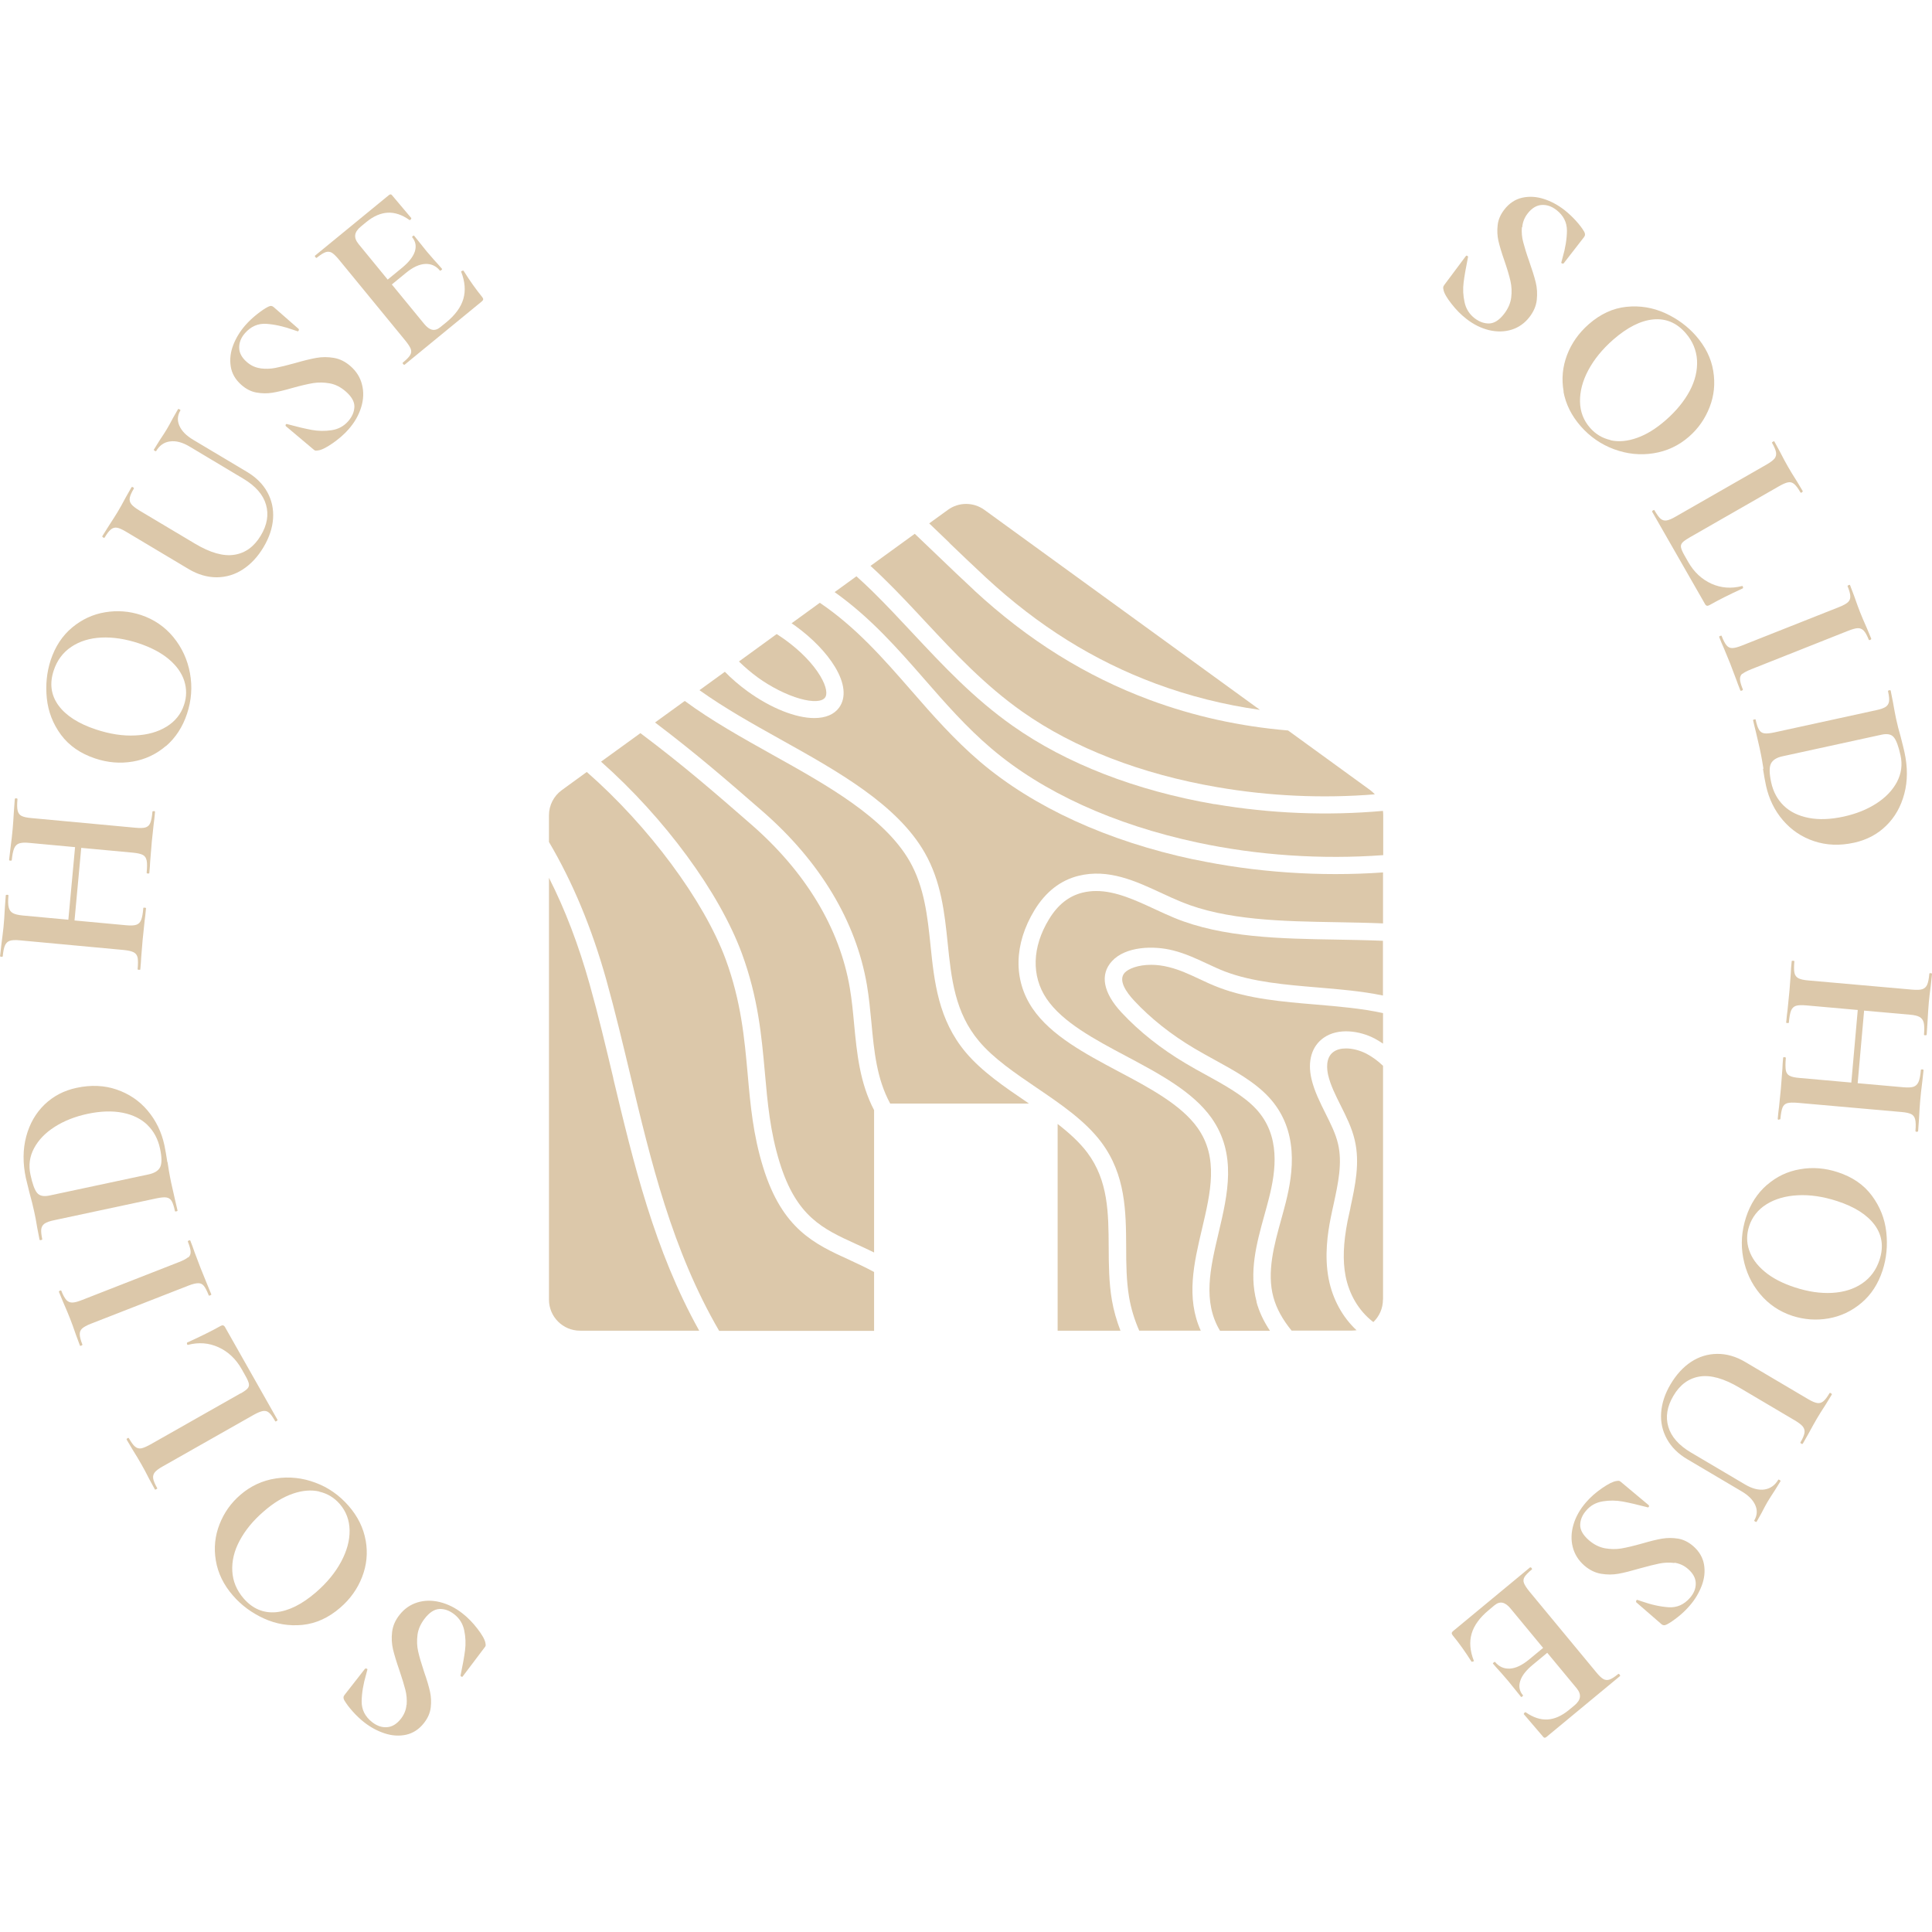 <?xml version="1.0" encoding="UTF-8"?>
<svg id="Lager_6" data-name="Lager 6" xmlns="http://www.w3.org/2000/svg" viewBox="0 0 210 210">
  <defs>
    <style>
      .cls-1 {
        fill: none;
      }

      .cls-2 {
        fill: #dcc8aa;
      }
    </style>
  </defs>
  <rect class="cls-1" width="210" height="210"/>
  <g>
    <g>
      <g>
        <path class="cls-2" d="M165.42,24.7c-.04.55,0,1.09.15,1.63.14.54.35,1.24.65,2.08.32.91.56,1.68.71,2.29.15.61.18,1.24.11,1.9-.07.66-.34,1.27-.79,1.86-.52.67-1.17,1.13-1.93,1.37-.77.24-1.58.26-2.45.06-.86-.21-1.69-.61-2.48-1.23-.58-.45-1.13-1-1.63-1.65-.51-.65-.8-1.16-.86-1.52-.02-.1-.04-.19-.03-.26s.04-.16.12-.26l2.33-3.12.02-.02c.04-.05.09-.06.16-.01.07.04.09.1.06.16-.22,1.09-.38,1.99-.47,2.71-.09.72-.06,1.43.1,2.15.15.72.52,1.3,1.08,1.74.52.4,1.05.59,1.6.58.55-.02,1.09-.36,1.61-1.03.44-.57.7-1.16.78-1.78.08-.62.05-1.22-.08-1.8-.13-.58-.35-1.32-.66-2.22-.31-.88-.52-1.6-.65-2.15-.12-.55-.15-1.12-.08-1.71.06-.59.31-1.16.73-1.7.53-.68,1.18-1.11,1.94-1.28.76-.17,1.54-.12,2.33.13.79.25,1.53.65,2.22,1.18.45.35.88.75,1.28,1.19.4.44.7.84.89,1.17.08.14.11.26.1.35,0,.09-.04.18-.11.27l-2.21,2.85s-.09.04-.16.01c-.08-.03-.11-.07-.09-.12l.13-.49c.31-1.06.47-2.05.48-2.95,0-.9-.37-1.66-1.15-2.26-.52-.4-1.05-.58-1.61-.54s-1.06.35-1.5.91c-.36.46-.56.97-.6,1.52Z"/>
        <path class="cls-2" d="M169.96,42.56c-.24-1.36-.12-2.68.37-3.97.49-1.29,1.28-2.4,2.36-3.35,1.27-1.11,2.63-1.74,4.1-1.89,1.46-.15,2.86.08,4.19.68,1.33.61,2.45,1.43,3.37,2.48,1.02,1.17,1.65,2.44,1.87,3.8.23,1.37.1,2.68-.39,3.94-.49,1.26-1.23,2.33-2.24,3.21-1.12.98-2.41,1.58-3.86,1.81-1.45.23-2.88.08-4.29-.44-1.41-.52-2.62-1.36-3.63-2.51-1-1.14-1.62-2.4-1.87-3.76ZM175.04,47.85c.88.2,1.84.12,2.88-.25,1.04-.36,2.09-1.01,3.16-1.95,1.13-.99,1.99-2.05,2.59-3.17.59-1.12.85-2.23.79-3.33-.07-1.09-.48-2.08-1.24-2.95-.98-1.12-2.15-1.61-3.52-1.48s-2.81.86-4.33,2.18c-1.19,1.04-2.1,2.16-2.73,3.34s-.92,2.33-.9,3.42c.02,1.1.39,2.04,1.09,2.84.6.69,1.34,1.13,2.22,1.33Z"/>
        <path class="cls-2" d="M183.61,58.45c-.37.21-.62.39-.75.54-.13.15-.18.32-.14.52.04.2.16.48.37.85l.41.72c.63,1.11,1.48,1.89,2.53,2.37,1.05.47,2.16.55,3.32.25.03-.02.06,0,.09.06.02.03.02.07.02.11,0,.05,0,.08-.02.08-1.48.68-2.68,1.28-3.62,1.82-.11.06-.21.09-.29.07-.08-.02-.15-.09-.21-.2l-5.75-10.04s.02-.07.1-.12.14-.06.15-.03c.26.45.48.76.67.93.19.16.41.23.66.19.25-.04.59-.18,1.01-.43l9.85-5.64c.42-.24.71-.46.87-.65.15-.19.21-.42.17-.67-.04-.26-.19-.61-.44-1.05-.02-.03.02-.07.1-.12.09-.05.14-.06.15-.03l.6,1.1c.34.67.64,1.22.88,1.64.24.43.57.96.97,1.59l.64,1.07s0,.09-.09.14c-.08.05-.14.05-.16,0-.25-.44-.48-.74-.68-.91s-.42-.23-.67-.18c-.25.05-.58.19-1.01.44l-9.74,5.58Z"/>
        <path class="cls-2" d="M189.39,73.21c-.18.16-.27.37-.26.62.01.25.11.62.31,1.11.02.05-.02.09-.11.12-.09.04-.15.03-.16-.01-.2-.5-.35-.9-.45-1.19l-.66-1.74-.69-1.68c-.14-.3-.31-.7-.51-1.22-.01-.03.03-.06.12-.1.09-.04.14-.04.15,0,.19.49.37.83.54,1.03.17.2.38.3.63.29.25,0,.61-.1,1.06-.28l10.55-4.18c.46-.18.77-.36.95-.52.18-.17.27-.38.26-.64,0-.26-.11-.64-.3-1.12-.01-.03.03-.06.12-.1.09-.04.14-.04.15,0l.47,1.24c.25.71.45,1.28.62,1.7.19.47.43,1.05.74,1.74l.48,1.15s-.02.09-.11.12c-.09.04-.15.03-.16-.01-.19-.47-.37-.8-.55-.99-.18-.19-.4-.28-.65-.27-.25.01-.6.11-1.06.29l-10.51,4.17c-.47.19-.8.36-.98.52Z"/>
        <path class="cls-2" d="M191.68,83.56c-.04-.26-.09-.58-.16-.96s-.15-.8-.25-1.26l-.41-1.77c-.08-.32-.19-.75-.31-1.29,0-.03.04-.06.13-.08s.15-.02.15.02c.11.51.23.88.37,1.1.13.22.32.35.57.39.25.04.62,0,1.09-.1l11.09-2.42c.48-.1.82-.23,1.02-.36.2-.14.32-.33.36-.58.04-.25,0-.62-.11-1.12-.01-.05.03-.08.13-.1.1-.02.15,0,.16.04l.25,1.27c.13.74.24,1.33.33,1.76.14.65.31,1.32.51,2,.21.82.35,1.38.41,1.67.35,1.61.35,3.12-.02,4.51s-1.02,2.55-1.98,3.48c-.95.93-2.11,1.54-3.49,1.84-1.55.34-3,.28-4.34-.17-1.35-.45-2.47-1.21-3.38-2.27-.91-1.06-1.52-2.31-1.84-3.75-.11-.51-.22-1.12-.33-1.84ZM193.88,87.57c.69.67,1.59,1.11,2.71,1.33,1.12.22,2.39.17,3.81-.14,1.36-.3,2.54-.77,3.56-1.43,1.02-.66,1.76-1.44,2.24-2.35.47-.91.6-1.86.38-2.87-.22-.99-.46-1.65-.73-1.97-.27-.33-.72-.42-1.34-.28l-10.78,2.35c-.64.14-1.05.41-1.24.8-.19.39-.18,1.07.03,2.03.22,1.02.68,1.87,1.37,2.54Z"/>
        <path class="cls-2" d="M193.37,121.71c-.1,0-.14-.04-.14-.09.05-.57.1-1.02.15-1.37l.19-1.88.17-2.2c0-.29.04-.69.08-1.2,0-.05.06-.07.15-.06.1,0,.14.04.14.09-.05.6-.05,1.05,0,1.33s.19.49.41.6c.22.12.58.2,1.09.24l5.62.5.7-7.89-5.62-.5c-.49-.04-.86-.03-1.1.05-.24.08-.42.25-.53.52-.11.27-.19.71-.24,1.31,0,.03-.05.04-.15.04-.1,0-.15-.03-.14-.06.05-.57.1-1.03.15-1.37l.21-2.12.14-1.83c.01-.33.04-.78.1-1.35,0-.03.05-.04.15-.04.1,0,.15.03.14.06-.05.57-.05.99.01,1.26.06.27.2.46.43.58.23.12.59.2,1.07.24l11.31,1c.49.04.85.03,1.09-.05.24-.08.41-.24.52-.48.11-.24.19-.64.24-1.2,0-.05.05-.07.15-.06.1,0,.14.04.14.09l-.14,1.32c-.1.75-.17,1.35-.21,1.8-.05.62-.1,1.34-.14,2.15l-.09,1.35s-.05.04-.15.04c-.1,0-.15-.03-.14-.06.05-.59.04-1.02-.03-1.31-.07-.29-.22-.49-.45-.62-.23-.13-.58-.21-1.07-.25l-4.96-.44-.7,7.89,4.96.44c.49.04.85.03,1.1-.05.24-.08.43-.25.55-.52.12-.27.21-.7.26-1.31,0-.05.06-.07.15-.06.1,0,.14.04.14.09l-.13,1.19c-.1.81-.19,1.54-.24,2.19-.04.44-.08,1.07-.12,1.88l-.1,1.37s-.06.07-.15.06c-.1,0-.14-.04-.14-.09.05-.55.04-.97-.03-1.25-.07-.28-.21-.47-.43-.58-.22-.11-.57-.19-1.06-.23l-11.31-1c-.49-.04-.85-.03-1.1.04-.24.07-.42.23-.52.48-.1.25-.18.66-.23,1.23,0,.05-.06.07-.15.06Z"/>
        <path class="cls-2" d="M192.06,128.8c1.04-.91,2.24-1.48,3.6-1.71,1.36-.24,2.72-.13,4.09.32,1.6.52,2.84,1.37,3.72,2.56s1.4,2.5,1.56,3.95c.16,1.45.03,2.84-.4,4.16-.48,1.48-1.25,2.66-2.31,3.55-1.06.89-2.25,1.45-3.58,1.68-1.33.23-2.63.13-3.91-.28-1.41-.46-2.59-1.26-3.53-2.39s-1.54-2.43-1.82-3.91c-.28-1.47-.17-2.94.3-4.4.47-1.45,1.23-2.62,2.27-3.53ZM190.12,135.87c.28.86.84,1.64,1.68,2.34.84.71,1.94,1.28,3.29,1.72,1.43.47,2.78.67,4.05.6,1.27-.07,2.36-.41,3.26-1.02.91-.62,1.54-1.47,1.9-2.58.46-1.41.28-2.68-.53-3.78-.82-1.11-2.18-1.98-4.09-2.6-1.51-.49-2.93-.7-4.27-.63-1.34.07-2.47.4-3.4.98-.93.58-1.56,1.38-1.89,2.39-.28.87-.29,1.73,0,2.59Z"/>
        <path class="cls-2" d="M191.78,161.9c.64-.09,1.14-.44,1.51-1.06.02-.03.07-.02.15.03.08.05.12.09.1.12l-.62,1c-.34.52-.61.94-.8,1.26-.16.27-.37.66-.64,1.19l-.55.98s-.07.02-.15-.03c-.08-.05-.12-.09-.1-.12.32-.55.36-1.11.11-1.67-.25-.57-.76-1.08-1.52-1.52l-5.87-3.47c-.99-.58-1.72-1.31-2.21-2.19-.49-.88-.7-1.83-.63-2.86.07-1.03.41-2.07,1.03-3.11.62-1.04,1.36-1.85,2.22-2.42.87-.57,1.81-.86,2.84-.87,1.02-.01,2.04.28,3.05.88l6.82,4.03c.42.25.75.39,1,.43.24.04.46-.02.66-.18.2-.16.43-.46.68-.89.02-.04.08-.04.16.01.08.05.11.1.09.14l-.68,1.11c-.41.63-.73,1.14-.95,1.52-.25.42-.55.97-.91,1.63l-.62,1.09s-.08.04-.16-.01-.11-.1-.09-.14c.26-.44.4-.78.44-1.04s-.03-.48-.18-.68c-.16-.2-.45-.42-.87-.67l-6.04-3.57c-1.68-.99-3.11-1.39-4.3-1.2-1.19.19-2.15.89-2.86,2.1-.69,1.17-.87,2.29-.55,3.37.32,1.08,1.14,2.01,2.46,2.79l5.89,3.48c.76.45,1.46.63,2.1.54Z"/>
        <path class="cls-2" d="M182,169.89c-.54-.07-1.09-.05-1.64.06-.55.11-1.25.29-2.12.53-.93.27-1.7.47-2.32.58s-1.25.11-1.9,0c-.65-.11-1.25-.41-1.81-.89-.64-.56-1.06-1.23-1.26-2.01-.2-.78-.17-1.6.08-2.45.25-.85.71-1.66,1.36-2.41.48-.56,1.06-1.07,1.74-1.54.68-.47,1.2-.73,1.57-.78.1-.02.19-.03.26-.02.07,0,.15.05.25.14l2.99,2.5.02.02s.05.1,0,.16c-.05.07-.1.08-.16.05-1.07-.28-1.97-.49-2.68-.62-.71-.13-1.43-.14-2.16-.02-.73.12-1.33.44-1.8.99-.43.49-.65,1.02-.66,1.57-.01.55.3,1.1.94,1.66.54.47,1.12.76,1.74.88.62.11,1.22.12,1.8.02.58-.1,1.34-.28,2.26-.54.9-.26,1.62-.44,2.18-.53.56-.09,1.13-.09,1.71,0,.59.1,1.14.37,1.66.82.65.57,1.04,1.24,1.17,2s.04,1.54-.26,2.32c-.3.78-.73,1.5-1.3,2.15-.37.43-.79.84-1.26,1.21-.47.37-.87.65-1.22.83-.15.07-.26.1-.35.08-.09-.01-.18-.05-.26-.13l-2.72-2.36s-.04-.09,0-.17c.03-.08.08-.11.12-.09l.48.16c1.05.37,2.02.58,2.92.64.9.06,1.67-.28,2.32-1.02.43-.49.64-1.02.63-1.58-.01-.56-.29-1.08-.83-1.55-.44-.39-.94-.61-1.48-.69Z"/>
        <path class="cls-2" d="M160.17,180.56s-.08.05-.13.06c-.05,0-.08,0-.09,0-.69-1.09-1.36-2.03-2.03-2.84-.08-.1-.12-.19-.12-.26,0-.08.06-.16.17-.25l8.35-6.91s.09,0,.15.07c.06.08.07.13.04.16-.4.33-.67.61-.8.82-.13.21-.15.44-.06.67.09.23.29.54.6.92l7.24,8.75c.31.38.57.63.78.75.21.12.44.14.68.06.25-.09.56-.29.95-.61.04-.03.09,0,.15.07.06.08.07.13.04.16l-8.01,6.63c-.13.1-.24.1-.33-.01l-2.12-2.48s0-.07.06-.14c.06-.07.11-.09.15-.06.81.56,1.59.82,2.36.78.77-.04,1.55-.39,2.33-1.03l.57-.47c.38-.31.59-.62.63-.93.04-.31-.08-.63-.36-.97l-3.19-3.85-1.57,1.3c-.73.6-1.19,1.19-1.37,1.77-.18.57-.09,1.09.29,1.54.03.04.01.09-.06.14-.07.06-.12.07-.15.03l-1.39-1.72-.77-.89c-.38-.41-.67-.74-.88-.99-.02-.03,0-.07.08-.13.08-.06.12-.08.14-.06.43.52.96.76,1.6.73.64-.03,1.33-.36,2.08-.97l1.55-1.28-3.53-4.27c-.3-.37-.6-.58-.88-.64-.28-.06-.58.03-.88.28l-.62.52c-.98.81-1.6,1.67-1.86,2.56-.26.89-.18,1.88.24,2.95.02.03,0,.06-.04.1Z"/>
      </g>
      <g>
        <path class="cls-2" d="M44.2,185.3c.04-.55,0-1.09-.14-1.63-.14-.54-.35-1.24-.64-2.09-.32-.92-.55-1.68-.7-2.29-.14-.61-.18-1.24-.1-1.9.08-.66.34-1.27.8-1.85.52-.67,1.17-1.12,1.94-1.36.77-.24,1.59-.25,2.45-.04.86.21,1.69.62,2.47,1.24.58.45,1.12,1.01,1.62,1.66.5.65.79,1.16.86,1.53.02.1.03.19.03.26,0,.07-.04.16-.13.26l-2.35,3.11v.02c-.06.05-.11.06-.18.01-.07-.04-.09-.1-.06-.16.23-1.09.39-1.99.48-2.7.09-.72.06-1.43-.09-2.15-.15-.72-.51-1.3-1.08-1.75-.51-.4-1.05-.6-1.6-.58s-1.09.36-1.61,1.03c-.44.57-.71,1.16-.79,1.78-.08.62-.06,1.22.07,1.8.13.58.35,1.32.65,2.23.31.88.52,1.6.64,2.15.12.55.15,1.12.08,1.71-.07.59-.31,1.16-.74,1.7-.53.68-1.18,1.1-1.94,1.27-.76.16-1.54.11-2.33-.15-.79-.26-1.53-.66-2.21-1.19-.45-.35-.87-.75-1.27-1.2s-.69-.84-.89-1.18c-.08-.14-.11-.26-.1-.35,0-.09.05-.18.12-.27l2.22-2.84s.08-.04.16-.01c.08.03.11.07.09.12l-.13.49c-.31,1.06-.48,2.05-.49,2.95-.01.9.37,1.66,1.14,2.26.51.4,1.05.59,1.61.55.56-.04,1.06-.34,1.51-.91.36-.46.57-.97.61-1.51Z"/>
        <path class="cls-2" d="M39.75,167.44c.24,1.36.11,2.68-.39,3.97-.5,1.29-1.29,2.4-2.38,3.34-1.27,1.1-2.64,1.72-4.11,1.87-1.46.14-2.86-.09-4.19-.7-1.33-.61-2.45-1.44-3.36-2.49-1.02-1.17-1.63-2.44-1.86-3.81s-.09-2.68.4-3.93c.49-1.26,1.24-2.32,2.26-3.2,1.12-.97,2.41-1.57,3.87-1.79,1.45-.22,2.88-.07,4.29.46,1.41.52,2.61,1.37,3.62,2.53,1,1.15,1.61,2.4,1.85,3.77ZM34.7,162.12c-.88-.2-1.84-.12-2.88.24s-2.1,1-3.17,1.94c-1.14.98-2,2.04-2.6,3.16-.6,1.12-.86,2.23-.8,3.32.06,1.09.47,2.08,1.23,2.96.97,1.12,2.15,1.62,3.52,1.5,1.37-.13,2.82-.85,4.34-2.16,1.2-1.04,2.11-2.15,2.74-3.33.63-1.18.94-2.32.92-3.42-.02-1.1-.38-2.05-1.07-2.85-.6-.69-1.34-1.14-2.22-1.34Z"/>
        <path class="cls-2" d="M26.16,151.46c.37-.21.62-.39.75-.54.13-.15.18-.32.14-.52-.04-.2-.16-.48-.37-.85l-.41-.73c-.63-1.11-1.47-1.9-2.52-2.38-1.05-.48-2.15-.56-3.32-.26-.03.02-.06,0-.09-.06-.02-.03-.02-.07-.02-.11,0-.05,0-.08.02-.08,1.48-.67,2.69-1.27,3.63-1.8.11-.06.21-.09.29-.06.08.02.15.09.21.2l5.7,10.07s-.02.07-.1.12-.14.06-.15.03c-.26-.45-.48-.77-.67-.93-.19-.17-.41-.23-.66-.19-.25.04-.59.18-1.02.42l-9.88,5.6c-.43.24-.72.46-.87.65-.15.19-.21.41-.17.67.04.26.19.61.44,1.05.02.03-.02.07-.1.11-.09.05-.14.06-.15.03l-.6-1.1c-.34-.67-.63-1.22-.88-1.65-.24-.43-.56-.96-.96-1.6l-.64-1.08s0-.09.09-.14c.09-.05.14-.05.16,0,.25.44.47.75.67.91.2.17.42.23.67.19.25-.05.58-.19,1.01-.43l9.77-5.54Z"/>
        <path class="cls-2" d="M20.46,136.69c.18-.16.27-.36.26-.62,0-.25-.11-.62-.3-1.11-.02-.05.02-.09.11-.12.09-.04.15-.03.16.02.2.5.34.9.44,1.2l.66,1.74.68,1.68c.13.3.3.71.5,1.22.01.03-.03.06-.12.1-.09.04-.14.04-.16,0-.19-.49-.37-.83-.53-1.03s-.37-.3-.63-.29c-.25,0-.61.09-1.07.27l-10.57,4.13c-.46.18-.77.35-.96.52-.18.17-.27.38-.26.64,0,.26.1.64.29,1.12.01.03-.03.06-.12.1-.09.04-.14.04-.15,0l-.46-1.24c-.24-.71-.45-1.28-.62-1.71-.18-.47-.43-1.05-.73-1.74l-.48-1.16s.02-.09.11-.12c.09-.04.15-.03.16.02.18.47.37.8.55,1,.18.19.4.28.65.27.25,0,.6-.1,1.06-.28l10.53-4.12c.47-.18.8-.36.98-.52Z"/>
        <path class="cls-2" d="M18.21,126.31c.04.26.09.58.15.96.06.38.15.8.24,1.26l.4,1.77c.08.32.18.75.3,1.29,0,.03-.04.06-.13.08-.1.02-.15.01-.15-.02-.11-.51-.23-.88-.36-1.1-.13-.22-.32-.35-.57-.39-.25-.04-.62,0-1.1.1l-11.1,2.37c-.48.1-.82.22-1.03.36-.2.14-.33.33-.37.58-.04.25,0,.62.1,1.12.01.05-.03.08-.13.1-.1.02-.15,0-.16-.04l-.25-1.28c-.12-.74-.23-1.33-.33-1.76-.14-.66-.31-1.32-.5-2-.21-.82-.34-1.38-.41-1.67-.34-1.61-.33-3.12.04-4.51.37-1.39,1.04-2.55,1.99-3.47.96-.92,2.12-1.53,3.5-1.82,1.55-.33,3-.27,4.34.19,1.34.46,2.47,1.22,3.37,2.29.9,1.07,1.51,2.32,1.82,3.76.11.51.21,1.12.32,1.84ZM16.04,122.29c-.69-.67-1.59-1.12-2.71-1.34-1.12-.22-2.39-.18-3.81.12-1.36.29-2.55.76-3.57,1.41-1.02.65-1.77,1.43-2.25,2.33-.48.9-.61,1.86-.39,2.87.21.99.45,1.65.72,1.98.27.33.72.42,1.34.29l10.79-2.3c.64-.14,1.06-.4,1.25-.79.19-.39.19-1.07-.02-2.03-.22-1.02-.67-1.87-1.36-2.54Z"/>
        <path class="cls-2" d="M16.71,88.16c.1,0,.14.04.14.09-.05.57-.1,1.02-.15,1.36l-.2,1.88-.18,2.2c-.01.29-.04.69-.09,1.2,0,.05-.06.07-.15.06-.1,0-.14-.04-.14-.09.06-.6.06-1.05,0-1.33-.06-.28-.19-.49-.41-.6-.22-.12-.58-.2-1.08-.25l-5.62-.52-.73,7.89,5.61.52c.49.05.86.03,1.1-.05.25-.08.42-.25.53-.52.11-.27.19-.7.24-1.31,0-.03.05-.04.15-.03s.15.03.14.06c-.05.57-.1,1.02-.15,1.37l-.22,2.12-.15,1.83c-.01.33-.05.78-.1,1.34,0,.03-.05.04-.15.03-.1,0-.15-.03-.14-.06.05-.57.05-.99,0-1.26-.06-.27-.2-.46-.43-.58-.23-.12-.58-.2-1.07-.25l-11.3-1.05c-.49-.05-.85-.03-1.09.05-.24.08-.41.24-.52.48-.11.24-.2.64-.25,1.2,0,.05-.06.07-.15.06-.1,0-.14-.04-.14-.09l.15-1.32c.1-.75.17-1.35.22-1.8.06-.62.11-1.34.15-2.15l.1-1.34s.05-.04.15-.04c.1,0,.14.03.14.06-.05.59-.05,1.02.03,1.31.07.29.22.49.45.62.23.13.58.21,1.07.26l4.96.46.73-7.89-4.96-.46c-.49-.05-.85-.03-1.1.05-.25.08-.43.25-.55.52-.12.27-.21.7-.27,1.3,0,.05-.06.07-.15.06-.1,0-.14-.04-.14-.09l.14-1.19c.11-.81.19-1.54.25-2.19.04-.44.08-1.07.13-1.88l.1-1.37s.06-.07.15-.06.14.04.14.09c-.05.55-.05.97.02,1.25.06.28.21.47.43.58.22.11.57.19,1.06.23l11.3,1.05c.49.05.86.04,1.1-.03.24-.07.42-.23.52-.48.11-.25.19-.66.24-1.23,0-.05.06-.07.15-.06Z"/>
        <path class="cls-2" d="M18.04,81.08c-1.05.9-2.25,1.47-3.61,1.7-1.36.23-2.72.12-4.09-.34-1.6-.53-2.83-1.39-3.71-2.57-.87-1.18-1.39-2.51-1.54-3.96-.15-1.45-.01-2.84.42-4.16.49-1.47,1.26-2.65,2.33-3.54s2.26-1.44,3.59-1.66c1.33-.22,2.63-.12,3.9.3,1.41.47,2.58,1.27,3.52,2.41.93,1.14,1.53,2.44,1.8,3.92.27,1.48.16,2.94-.32,4.4-.48,1.44-1.24,2.61-2.29,3.52ZM20.03,74.01c-.28-.86-.83-1.64-1.67-2.35-.84-.71-1.94-1.29-3.29-1.74-1.43-.47-2.78-.68-4.05-.62-1.27.06-2.36.4-3.27,1.01-.91.61-1.55,1.47-1.91,2.57-.47,1.41-.3,2.67.51,3.79.81,1.11,2.17,1.99,4.08,2.62,1.51.5,2.93.72,4.27.65,1.34-.06,2.47-.38,3.41-.96s1.57-1.37,1.9-2.38c.29-.87.29-1.73.02-2.59Z"/>
        <path class="cls-2" d="M18.48,47.98c-.64.08-1.15.44-1.51,1.05-.02.03-.07.02-.15-.03-.08-.05-.12-.09-.1-.12l.62-1c.35-.52.62-.94.81-1.26.16-.27.38-.66.65-1.18l.56-.98s.07-.02.15.03c.08.05.12.09.1.12-.33.55-.36,1.11-.11,1.67.25.57.75,1.08,1.51,1.53l5.85,3.49c.98.59,1.72,1.32,2.2,2.2.48.88.69,1.83.62,2.87-.07,1.03-.42,2.07-1.04,3.11-.62,1.04-1.37,1.84-2.24,2.41-.87.57-1.82.85-2.84.86-1.02,0-2.04-.29-3.05-.89l-6.8-4.06c-.42-.25-.75-.4-.99-.44-.24-.04-.46.02-.66.18-.2.16-.43.45-.69.89-.03.04-.08.04-.16-.01-.08-.05-.11-.1-.09-.14l.69-1.1c.41-.63.73-1.13.96-1.51.25-.42.56-.96.91-1.63l.62-1.09s.08-.04.16.01c.08.05.11.1.09.14-.26.44-.41.78-.45,1.03-.04.25.02.48.18.68.16.2.45.42.87.68l6.02,3.59c1.67,1,3.1,1.41,4.3,1.22,1.19-.18,2.15-.88,2.87-2.08.7-1.16.89-2.29.57-3.37-.31-1.08-1.13-2.02-2.45-2.81l-5.87-3.51c-.76-.45-1.46-.64-2.1-.55Z"/>
        <path class="cls-2" d="M28.3,40.04c.54.07,1.09.06,1.64-.05.55-.11,1.26-.28,2.12-.52.93-.27,1.71-.46,2.33-.57.62-.11,1.25-.11,1.9,0,.65.11,1.25.41,1.81.9.64.56,1.06,1.23,1.25,2.01.2.78.17,1.6-.09,2.45-.26.85-.71,1.65-1.37,2.4-.48.55-1.07,1.06-1.75,1.53-.68.47-1.21.73-1.57.77-.1.02-.19.02-.26.02-.07,0-.15-.05-.25-.14l-2.98-2.51-.02-.02s-.05-.1,0-.16c.05-.07.1-.08.16-.05,1.07.29,1.96.5,2.67.63s1.43.14,2.16.03c.73-.11,1.33-.44,1.8-.98.43-.49.65-1.01.67-1.56.02-.55-.3-1.11-.94-1.67-.54-.47-1.12-.77-1.74-.88s-1.22-.12-1.8-.03c-.58.1-1.34.27-2.26.53-.9.26-1.62.43-2.18.52-.56.09-1.13.08-1.71-.02-.59-.1-1.14-.38-1.65-.83-.65-.57-1.04-1.24-1.16-2.01-.12-.77-.03-1.54.27-2.32.3-.78.74-1.49,1.31-2.15.38-.43.8-.83,1.27-1.2.47-.37.88-.65,1.22-.82.15-.07.26-.1.35-.08.09.01.17.05.26.13l2.71,2.37s.04.09,0,.16c-.04.08-.08.11-.12.09l-.48-.16c-1.04-.37-2.02-.59-2.92-.65-.9-.06-1.68.28-2.32,1.01-.43.49-.64,1.02-.63,1.58,0,.56.28,1.08.82,1.55.44.39.94.62,1.48.69Z"/>
        <path class="cls-2" d="M50.16,29.48s.08-.05.13-.06.08,0,.09,0c.68,1.09,1.36,2.04,2.02,2.85.08.1.12.19.12.26,0,.08-.06.16-.17.25l-8.38,6.87s-.09,0-.15-.07c-.06-.08-.07-.13-.04-.16.4-.33.67-.6.8-.82.13-.21.15-.44.07-.67-.09-.23-.29-.54-.6-.92l-7.2-8.78c-.31-.38-.57-.63-.78-.76-.21-.12-.44-.14-.68-.06-.25.09-.57.29-.96.61-.04.03-.09,0-.15-.07-.06-.08-.07-.13-.04-.16l8.04-6.59c.13-.1.24-.1.33.02l2.1,2.49s0,.07-.06.14c-.06.07-.11.09-.15.06-.8-.57-1.59-.83-2.36-.79-.77.04-1.55.38-2.33,1.02l-.57.47c-.38.31-.59.62-.63.93s.08.63.36.98l3.17,3.87,1.57-1.29c.73-.6,1.19-1.19,1.38-1.76.18-.57.09-1.09-.28-1.54-.03-.04-.01-.09.06-.14.07-.06.12-.07.15-.03l1.38,1.72.77.89c.38.41.67.74.88.99.02.03,0,.07-.08.13-.08.06-.12.08-.15.06-.42-.52-.96-.76-1.6-.73-.64.03-1.34.35-2.08.96l-1.55,1.27,3.51,4.28c.3.37.59.58.88.64.28.06.58-.03.88-.28l.63-.51c.99-.81,1.61-1.66,1.87-2.55.26-.89.19-1.87-.23-2.95-.02-.02,0-.06.04-.1Z"/>
      </g>
    </g>
    <g>
      <path class="cls-2" d="M82.37,73.64c1.42,1.03,3.13,1.89,4.57,2.3,1.38.39,2.41.35,2.75-.13.23-.32.21-1.1-.54-2.35-.8-1.33-2.15-2.72-3.81-3.92-.3-.22-.61-.42-.92-.62l-4.1,2.98c.61.6,1.3,1.19,2.05,1.74Z"/>
      <path class="cls-2" d="M129.75,93.42c-9.38-2-17.41-5.68-23.23-10.63-2.81-2.4-5.18-5.1-7.46-7.72-3.07-3.52-6.02-6.89-9.95-9.55l-3.07,2.23c.13.09.26.18.4.27,1.86,1.35,3.39,2.93,4.32,4.47,1.07,1.77,1.23,3.34.45,4.42-.54.75-1.48,1.14-2.7,1.14-2.02,0-4.72-1.08-7.23-2.89-.92-.67-1.76-1.39-2.49-2.14l-2.76,2c2.68,1.92,5.78,3.66,8.83,5.36,6.22,3.47,12.65,7.06,15.65,12.3,1.8,3.15,2.16,6.55,2.5,9.84.4,3.88.78,7.54,3.42,10.67,1.58,1.88,3.95,3.48,6.24,5.04,2.61,1.77,5.3,3.6,7.04,5.93,2.65,3.55,2.68,7.53,2.7,11.38,0,1.82.02,3.7.32,5.47.21,1.23.58,2.44,1.1,3.63h6.69c-1.63-3.57-.74-7.37.13-11.05.94-3.99,1.83-7.75-.48-11-1.77-2.5-5.24-4.35-8.6-6.13-3.61-1.92-7.35-3.91-9.34-6.85-2.1-3.1-2.02-6.99.21-10.67,1.21-1.99,2.82-3.25,4.78-3.74,3.26-.81,6.23.57,9.11,1.91.71.33,1.39.64,2.07.92,4.89,2.01,11,2.11,16.91,2.21,1.67.03,3.35.06,5.02.13v-5.54c-6.81.48-13.91,0-20.58-1.42Z"/>
      <path class="cls-2" d="M147.46,144.6c-1.54-1.43-2.61-3.39-3.04-5.59-.48-2.49-.11-4.97.22-6.62.1-.52.22-1.04.33-1.55.47-2.18.96-4.42.47-6.5-.26-1.12-.8-2.19-1.37-3.33-.59-1.19-1.21-2.41-1.52-3.74-.45-1.93.03-3.56,1.33-4.47,1.58-1.11,3.92-.76,5.53.08.32.17.62.36.92.56v-3.32c-2.32-.51-4.83-.72-7.29-.93-3.6-.3-7.31-.61-10.55-1.85-.75-.28-1.45-.61-2.13-.93-1.09-.51-2.12-.99-3.27-1.28-.66-.17-1.32-.26-1.97-.26-1.43,0-2.47.43-2.87.86-.74.81.16,2.11,1.04,3.05,1.81,1.94,4.02,3.69,6.57,5.2.68.4,1.4.8,2.11,1.19,2.16,1.18,4.39,2.41,5.94,4.08,3.34,3.6,2.65,8.25,1.85,11.44-.15.61-.33,1.23-.49,1.83-.79,2.84-1.59,5.76-.86,8.47.34,1.25,1.02,2.47,1.98,3.64h6.56c.17,0,.34-.02.51-.04Z"/>
      <path class="cls-2" d="M150.33,141.26v-25.41c-.55-.53-1.15-.97-1.79-1.31-.71-.37-1.52-.58-2.23-.58-.55,0-1.01.12-1.36.37-.91.64-.71,1.97-.59,2.51.26,1.12.8,2.19,1.37,3.33.59,1.18,1.21,2.41,1.52,3.74.59,2.49.05,4.95-.46,7.33v.04c-.11.48-.22.98-.32,1.47-.46,2.38-.53,4.26-.22,5.91.39,2.03,1.43,3.79,2.93,4.97.03.03.06.05.1.07.64-.62,1.04-1.48,1.04-2.44Z"/>
      <path class="cls-2" d="M136.59,141.5c-.87-3.21,0-6.37.85-9.44.17-.61.34-1.22.49-1.82.76-2.99,1.29-6.8-1.4-9.7-1.35-1.45-3.44-2.6-5.47-3.72-.68-.37-1.45-.79-2.16-1.22-2.7-1.6-5.05-3.46-6.98-5.53-2.02-2.16-2.39-4.15-1.05-5.6,1.47-1.6,4.5-1.72,6.69-1.15,1.32.34,2.47.88,3.59,1.4.65.3,1.32.62,2,.88,2.99,1.14,6.58,1.44,10.04,1.73,2.38.2,4.82.4,7.13.88v-5.95c-1.68-.07-3.37-.1-5.05-.13-6.09-.1-12.38-.21-17.6-2.35-.72-.3-1.44-.63-2.15-.96-2.09-.97-4.24-1.97-6.36-1.97-.52,0-1.02.06-1.51.18-1.48.37-2.67,1.31-3.63,2.89-1.84,3.02-1.93,6.17-.26,8.64,1.73,2.56,5.26,4.44,8.67,6.25,3.55,1.89,7.22,3.84,9.25,6.7,2.79,3.95,1.77,8.3.77,12.52-.9,3.82-1.75,7.43.16,10.62h5.43c-.68-1.02-1.18-2.07-1.47-3.15Z"/>
      <path class="cls-2" d="M66.67,117.22c-.8-3.37-1.63-6.86-2.58-10.24-1.19-4.24-2.65-8.08-4.42-11.57v45.85c0,1.87,1.51,3.38,3.38,3.38h12.95c-4.89-8.77-7.14-18.22-9.34-27.42Z"/>
      <path class="cls-2" d="M132,87.41c-8.53-1.47-16.11-4.41-21.92-8.51-4.26-3-7.59-6.57-10.82-10.02-1.44-1.54-2.93-3.14-4.47-4.65-.57-.55-1.13-1.08-1.7-1.59l-2.37,1.72c3.9,2.77,6.87,6.16,9.77,9.48,2.24,2.57,4.56,5.22,7.27,7.52,5.58,4.75,13.33,8.28,22.4,10.22,6.54,1.4,13.51,1.86,20.19,1.37v-4.35c0-.15-.01-.31-.03-.46-6.02.54-12.24.3-18.3-.74Z"/>
      <path class="cls-2" d="M103.19,59.01c1.3,1.25,2.64,2.53,3.99,3.78,5.69,5.26,11.73,9.03,18.47,11.53,3.62,1.34,7.39,2.29,11.3,2.84l-29.95-21.74c-1.19-.86-2.79-.86-3.97,0l-2.03,1.47c.74.7,1.47,1.41,2.2,2.11Z"/>
      <path class="cls-2" d="M105.9,64.17c-1.35-1.25-2.7-2.54-4-3.79-.82-.78-1.64-1.57-2.47-2.36l-4.81,3.49c.49.45.98.9,1.46,1.38,1.58,1.54,3.08,3.15,4.53,4.71,3.16,3.38,6.42,6.88,10.53,9.77,5.59,3.94,12.9,6.77,21.16,8.19,5.67.98,11.49,1.24,17.14.78-.16-.17-.33-.33-.52-.47l-8.91-6.47c-5.24-.44-10.26-1.55-15.03-3.32-6.97-2.59-13.21-6.48-19.09-11.91Z"/>
      <path class="cls-2" d="M114.96,144.64h6.83c-.42-1.09-.74-2.2-.93-3.31-.33-1.92-.34-3.88-.35-5.77-.02-3.71-.04-7.22-2.32-10.27-.84-1.12-1.98-2.15-3.23-3.12v22.47Z"/>
      <path class="cls-2" d="M111.84,119.95c-.08-.05-.16-.11-.23-.16-2.4-1.63-4.87-3.31-6.62-5.38-3.01-3.57-3.44-7.7-3.85-11.68-.32-3.1-.66-6.3-2.26-9.11-2.74-4.78-8.94-8.25-14.93-11.59-3.29-1.84-6.64-3.71-9.52-5.84l-3.23,2.34c4.5,3.41,7.67,6.16,11.68,9.65,6.25,5.44,10.17,11.97,11.35,18.88.23,1.36.36,2.75.49,4.09.29,3.13.58,6.12,2.04,8.8h15.09Z"/>
      <path class="cls-2" d="M95.01,120.67c-1.56-2.98-1.87-6.2-2.17-9.34-.12-1.31-.25-2.66-.47-3.95-1.1-6.49-4.82-12.64-10.73-17.78-4.11-3.58-7.33-6.38-12.03-9.91l-4.28,3.1c6.92,6.13,12.86,14.21,15.31,20.85,1.77,4.82,2.14,8.96,2.5,12.96.29,3.29.57,6.4,1.6,9.74,1.83,5.92,4.69,7.23,8.31,8.88.65.3,1.3.59,1.96.92v-15.47Z"/>
      <path class="cls-2" d="M95.01,138.26c-.92-.5-1.83-.92-2.74-1.34-3.72-1.7-7.24-3.31-9.32-10.04-1.09-3.53-1.38-6.73-1.68-10.12-.35-3.88-.71-7.9-2.39-12.48-2.35-6.37-8.37-14.48-15.1-20.37l-2.71,1.97c-.88.64-1.4,1.65-1.4,2.74v2.9c2.59,4.39,4.65,9.34,6.23,14.97.95,3.41,1.79,6.92,2.6,10.31,2.24,9.4,4.54,19.05,9.67,27.86h16.84v-6.39Z"/>
    </g>
  </g>
</svg>